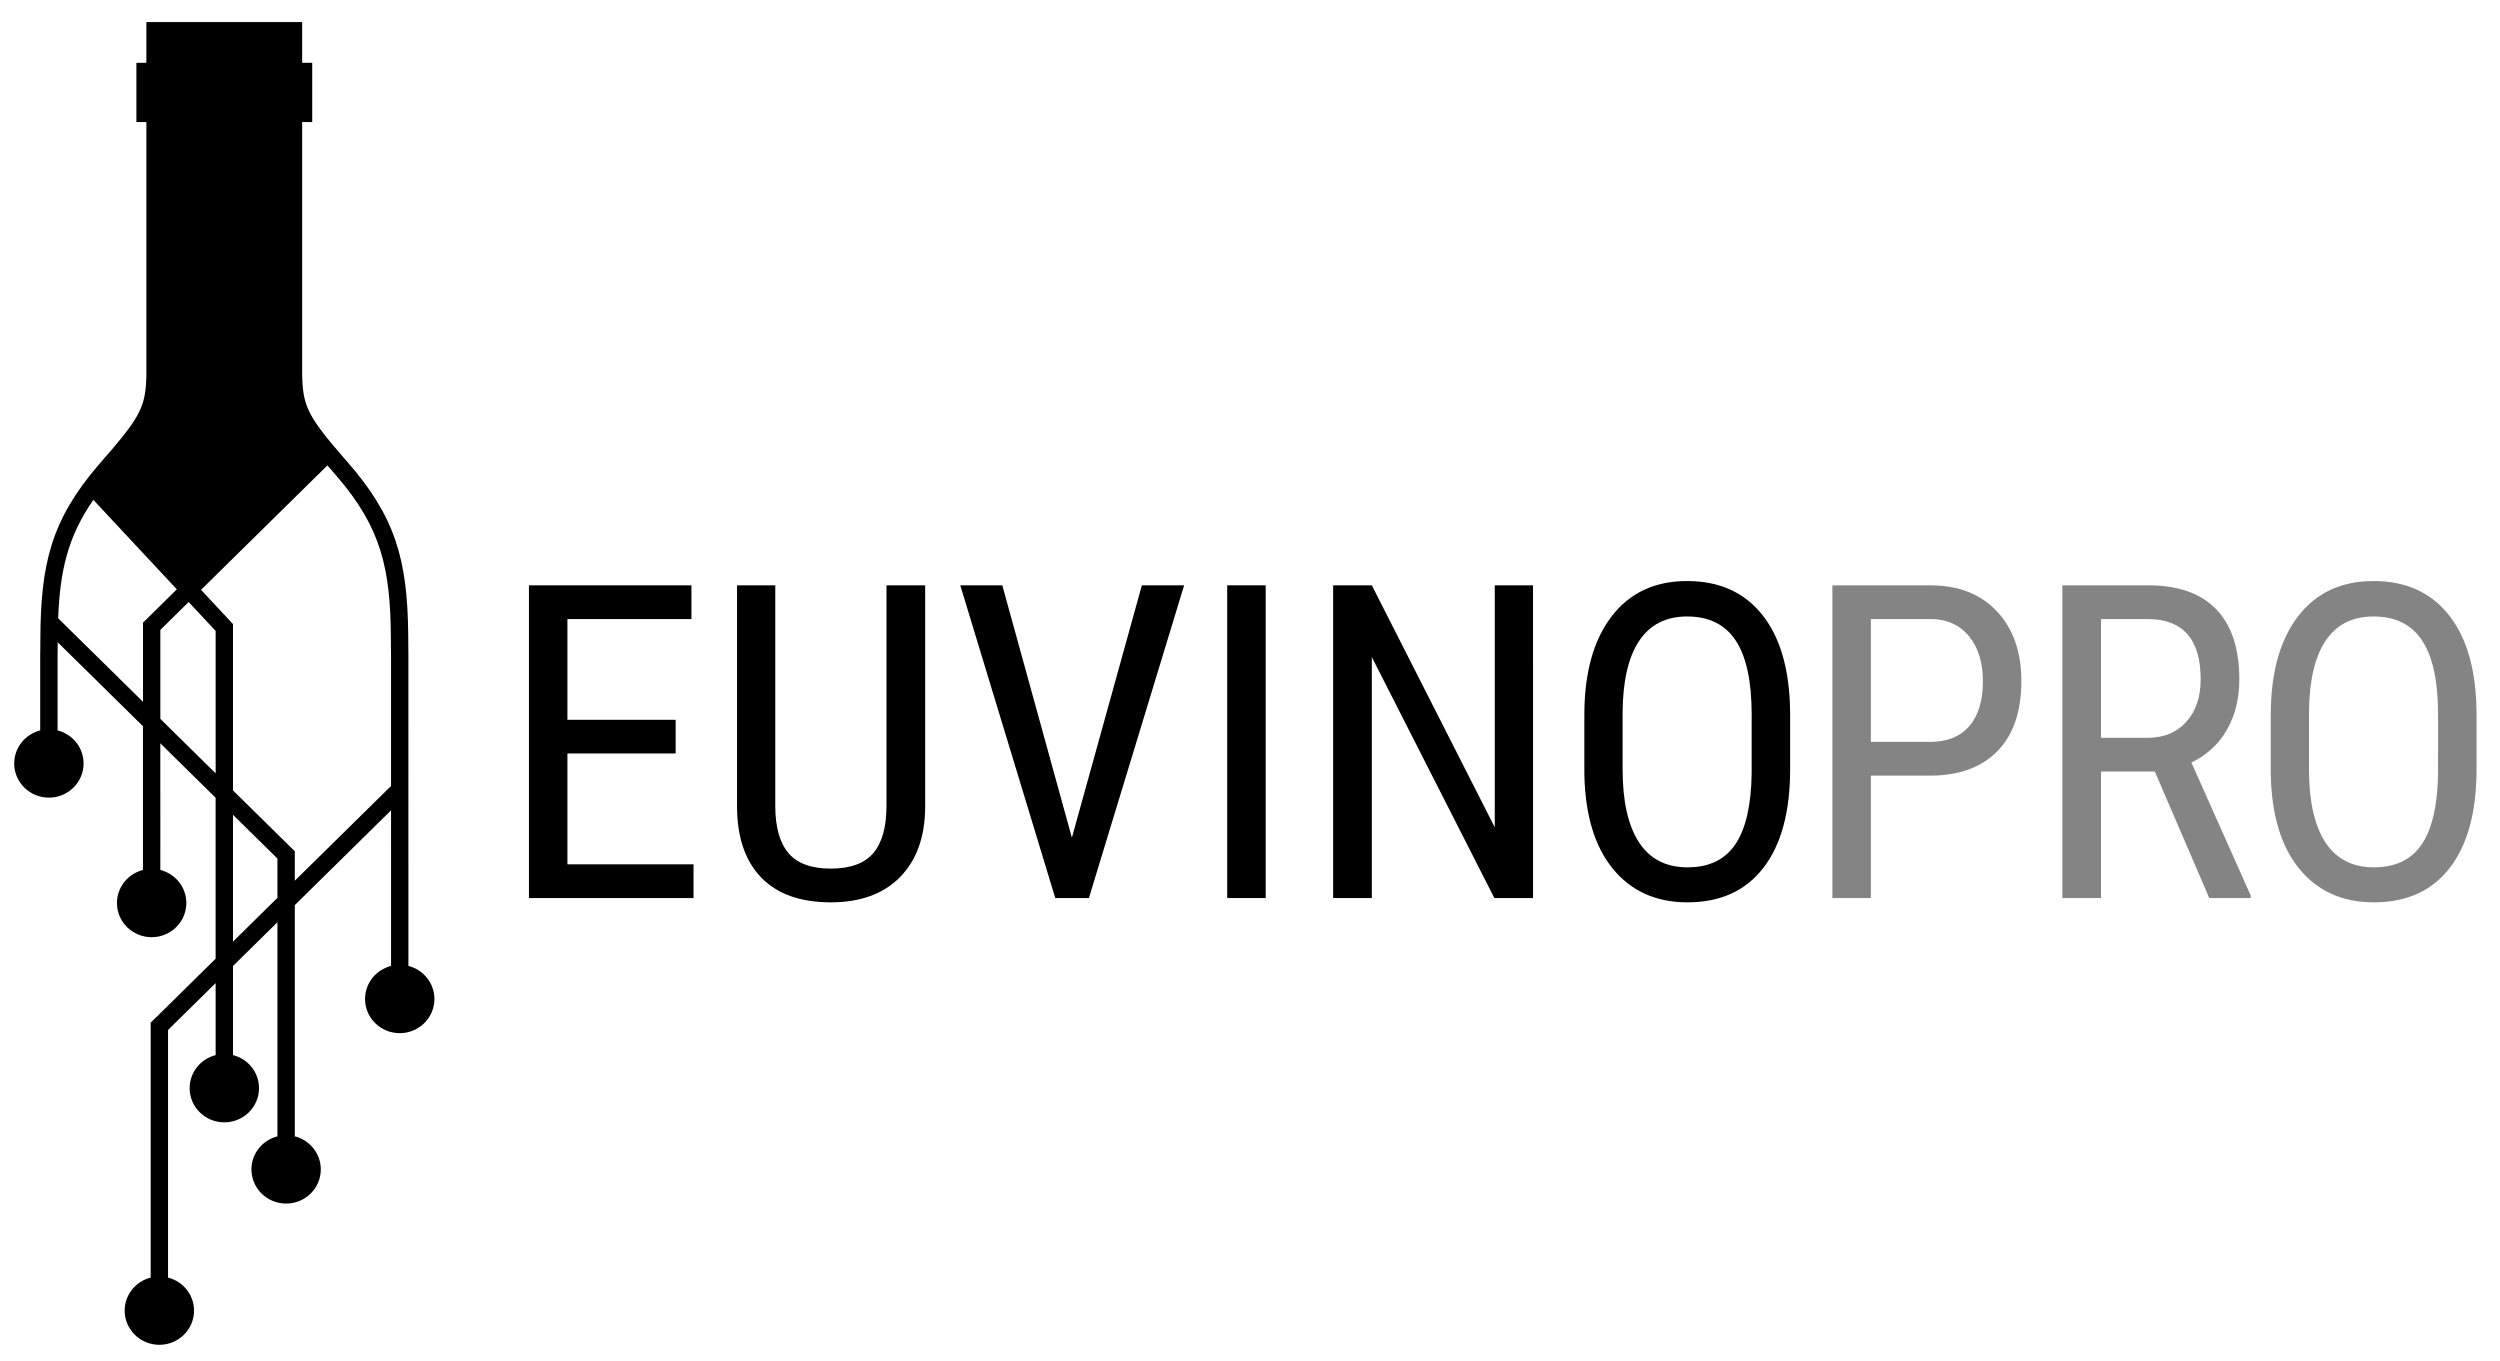 <svg height="98" viewBox="0 0 180 98" width="180" xmlns="http://www.w3.org/2000/svg"><g fill="none" fill-rule="evenodd"><g transform="translate(37.891 41.658)"><g fill="#000"><path d="m.193.485v22.516h11.85v-2.428h-9.08v-7.98h7.793v-2.427h-7.793v-7.253h8.929v-2.428z"/><path d="m28.721.485v16.005c-.02 2.134-.625 3.804-1.817 5.01-1.19 1.206-2.85 1.81-4.979 1.81-2.179 0-3.844-.59-4.994-1.771-1.15-1.18-1.735-2.863-1.756-5.049v-16.005h2.754v15.885c0 1.515.316 2.645.946 3.391.63.747 1.647 1.12 3.049 1.12 1.412 0 2.434-.373 3.065-1.12.63-.747.946-1.877.946-3.391v-15.885z"/><path d="m39.285 18.656 5.039-18.17h3.042l-6.856 22.516h-2.421l-6.84-22.516h3.026z"/><path d="m50.469.485h2.77v22.516h-2.77z"/><path d="m72.488 23.001h-2.785l-8.823-17.351v17.351h-2.785v-22.516h2.785l8.853 17.428v-17.428h2.754z"/><path d="m88.228 9.779c0-2.381-.381-4.153-1.143-5.312-.762-1.159-1.929-1.739-3.503-1.739-1.524 0-2.676.587-3.458 1.762-.782 1.176-1.178 2.908-1.188 5.196v4.036c0 2.299.39 4.051 1.173 5.258.782 1.206 1.95 1.81 3.503 1.81s2.704-.557 3.451-1.67c.747-1.113 1.135-2.82 1.165-5.119zm2.77 3.944c0 3.072-.641 5.438-1.922 7.098-1.281 1.66-3.103 2.49-5.463 2.49-2.269 0-4.063-.806-5.38-2.42-1.317-1.613-2.001-3.895-2.051-6.843v-4.237c0-3.011.651-5.369 1.952-7.075 1.301-1.706 3.118-2.559 5.448-2.559 2.321 0 4.129.817 5.425 2.451 1.297 1.635 1.96 3.967 1.991 6.998z"/></g><path d="m96.811 11.758h4.253c1.23 0 2.174-.377 2.83-1.13.655-.754.984-1.834.984-3.238 0-1.353-.339-2.437-1.015-3.253-.675-.816-1.603-1.224-2.784-1.224h-4.268zm0 2.428v8.815h-2.77v-22.516h7.023c2.048 0 3.657.626 4.827 1.879 1.171 1.253 1.756 2.921 1.756 5.003 0 2.165-.558 3.833-1.672 5.003-1.115 1.17-2.686 1.776-4.714 1.817z" fill="#848484"/><path d="m113.382 11.465h3.36c1.16 0 2.086-.382 2.777-1.147.691-.764 1.037-1.786 1.037-3.067 0-2.892-1.281-4.338-3.844-4.338h-3.33zm3.875 2.427h-3.875v9.109h-2.784v-22.516h6.174c2.159 0 3.793.575 4.903 1.724 1.111 1.15 1.665 2.833 1.665 5.049 0 1.392-.301 2.606-.901 3.642-.6 1.036-1.45 1.817-2.55 2.343l4.269 9.572v.186h-2.982z" fill="#848484"/><path d="m137.65 9.779c0-2.381-.381-4.153-1.143-5.312s-1.929-1.739-3.504-1.739c-1.523 0-2.676.587-3.458 1.762-.782 1.176-1.178 2.908-1.188 5.196v4.036c0 2.299.39 4.051 1.173 5.258.782 1.206 1.95 1.81 3.503 1.81s2.704-.557 3.45-1.67c.747-1.113 1.135-2.82 1.166-5.119zm2.77 3.944c0 3.072-.642 5.438-1.922 7.098-1.281 1.66-3.103 2.49-5.463 2.49-2.27 0-4.063-.806-5.38-2.42-1.317-1.613-2.001-3.895-2.051-6.843v-4.237c0-3.011.651-5.369 1.952-7.075 1.301-1.706 3.118-2.559 5.448-2.559 2.321 0 4.129.817 5.426 2.451 1.297 1.635 1.96 3.967 1.991 6.998z" fill="#848484"/></g><path d="m21.755 1.588-0 2.932.725.001v4.266l-.725-.001-0 18.198.012.386c.081 1.919.517 2.751 2.942 5.542l.241.276c3.524 4.005 4.382 7.105 4.441 12.452l.014 1.559.001 22.348c1.076.274 1.872 1.236 1.872 2.382 0 1.357-1.118 2.459-2.498 2.459-1.379 0-2.497-1.102-2.497-2.459 0-1.146.796-2.109 1.873-2.382l-.001-11.203-6.929 6.823 0 16.648c1.025.261 1.795 1.147 1.866 2.22l.005.162c0 1.358-1.118 2.46-2.497 2.46-1.379 0-2.497-1.101-2.497-2.46 0-1.145.796-2.108 1.873-2.381l-.001-15.415-3.199 3.15.001 6.417c1.025.26 1.796 1.146 1.866 2.22l.005.162c0 1.357-1.118 2.459-2.497 2.459-1.379 0-2.498-1.102-2.498-2.459 0-1.146.796-2.108 1.872-2.381l0-5.186-3.427 3.375 0 17.827c1.077.273 1.872 1.236 1.872 2.381 0 1.358-1.118 2.46-2.497 2.46-1.379 0-2.498-1.102-2.498-2.46 0-1.145.796-2.108 1.872-2.381l0-18.35 4.676-4.606v-11.591l-3.981-3.92.002 9.119c1.025.261 1.795 1.147 1.866 2.22l.005.162c0 1.357-1.118 2.459-2.497 2.459-1.379 0-2.498-1.102-2.498-2.459 0-1.145.796-2.108 1.872-2.382l-0-10.349-6.139-6.045-.008.96 0 5.386c1.076.274 1.872 1.237 1.872 2.382 0 1.357-1.118 2.459-2.497 2.459s-2.498-1.102-2.498-2.459c0-1.146.796-2.109 1.872-2.382l0-5.401.009-.65.002-.485c.016-5.461.784-8.597 4.167-12.555l.953-1.098c2.04-2.384 2.426-3.226 2.502-5.015l.012-.385-.001-18.211-.718.001v-4.266l.718-.001.001-2.932zm-4.979 57.078v9.129l3.199-3.15 0-2.829zm6.797-25.157-9.098 8.958 2.301 2.468-0 11.976 4.45 4.382-0 2.12 6.929-6.823 0-9.376-.01-.809-.001-.345c-.018-5.194-.721-8.063-3.879-11.755zm-9.99 9.836-2.038 2.007-0 6.408 3.981 3.92 0-10.253zm-9.395 1.171 6.108 6.014 0-5.701 2.435-2.398-6.011-6.441c-1.797 2.597-2.402 5.014-2.532 8.526z" fill="#000" fill-rule="nonzero"/></g></svg>
